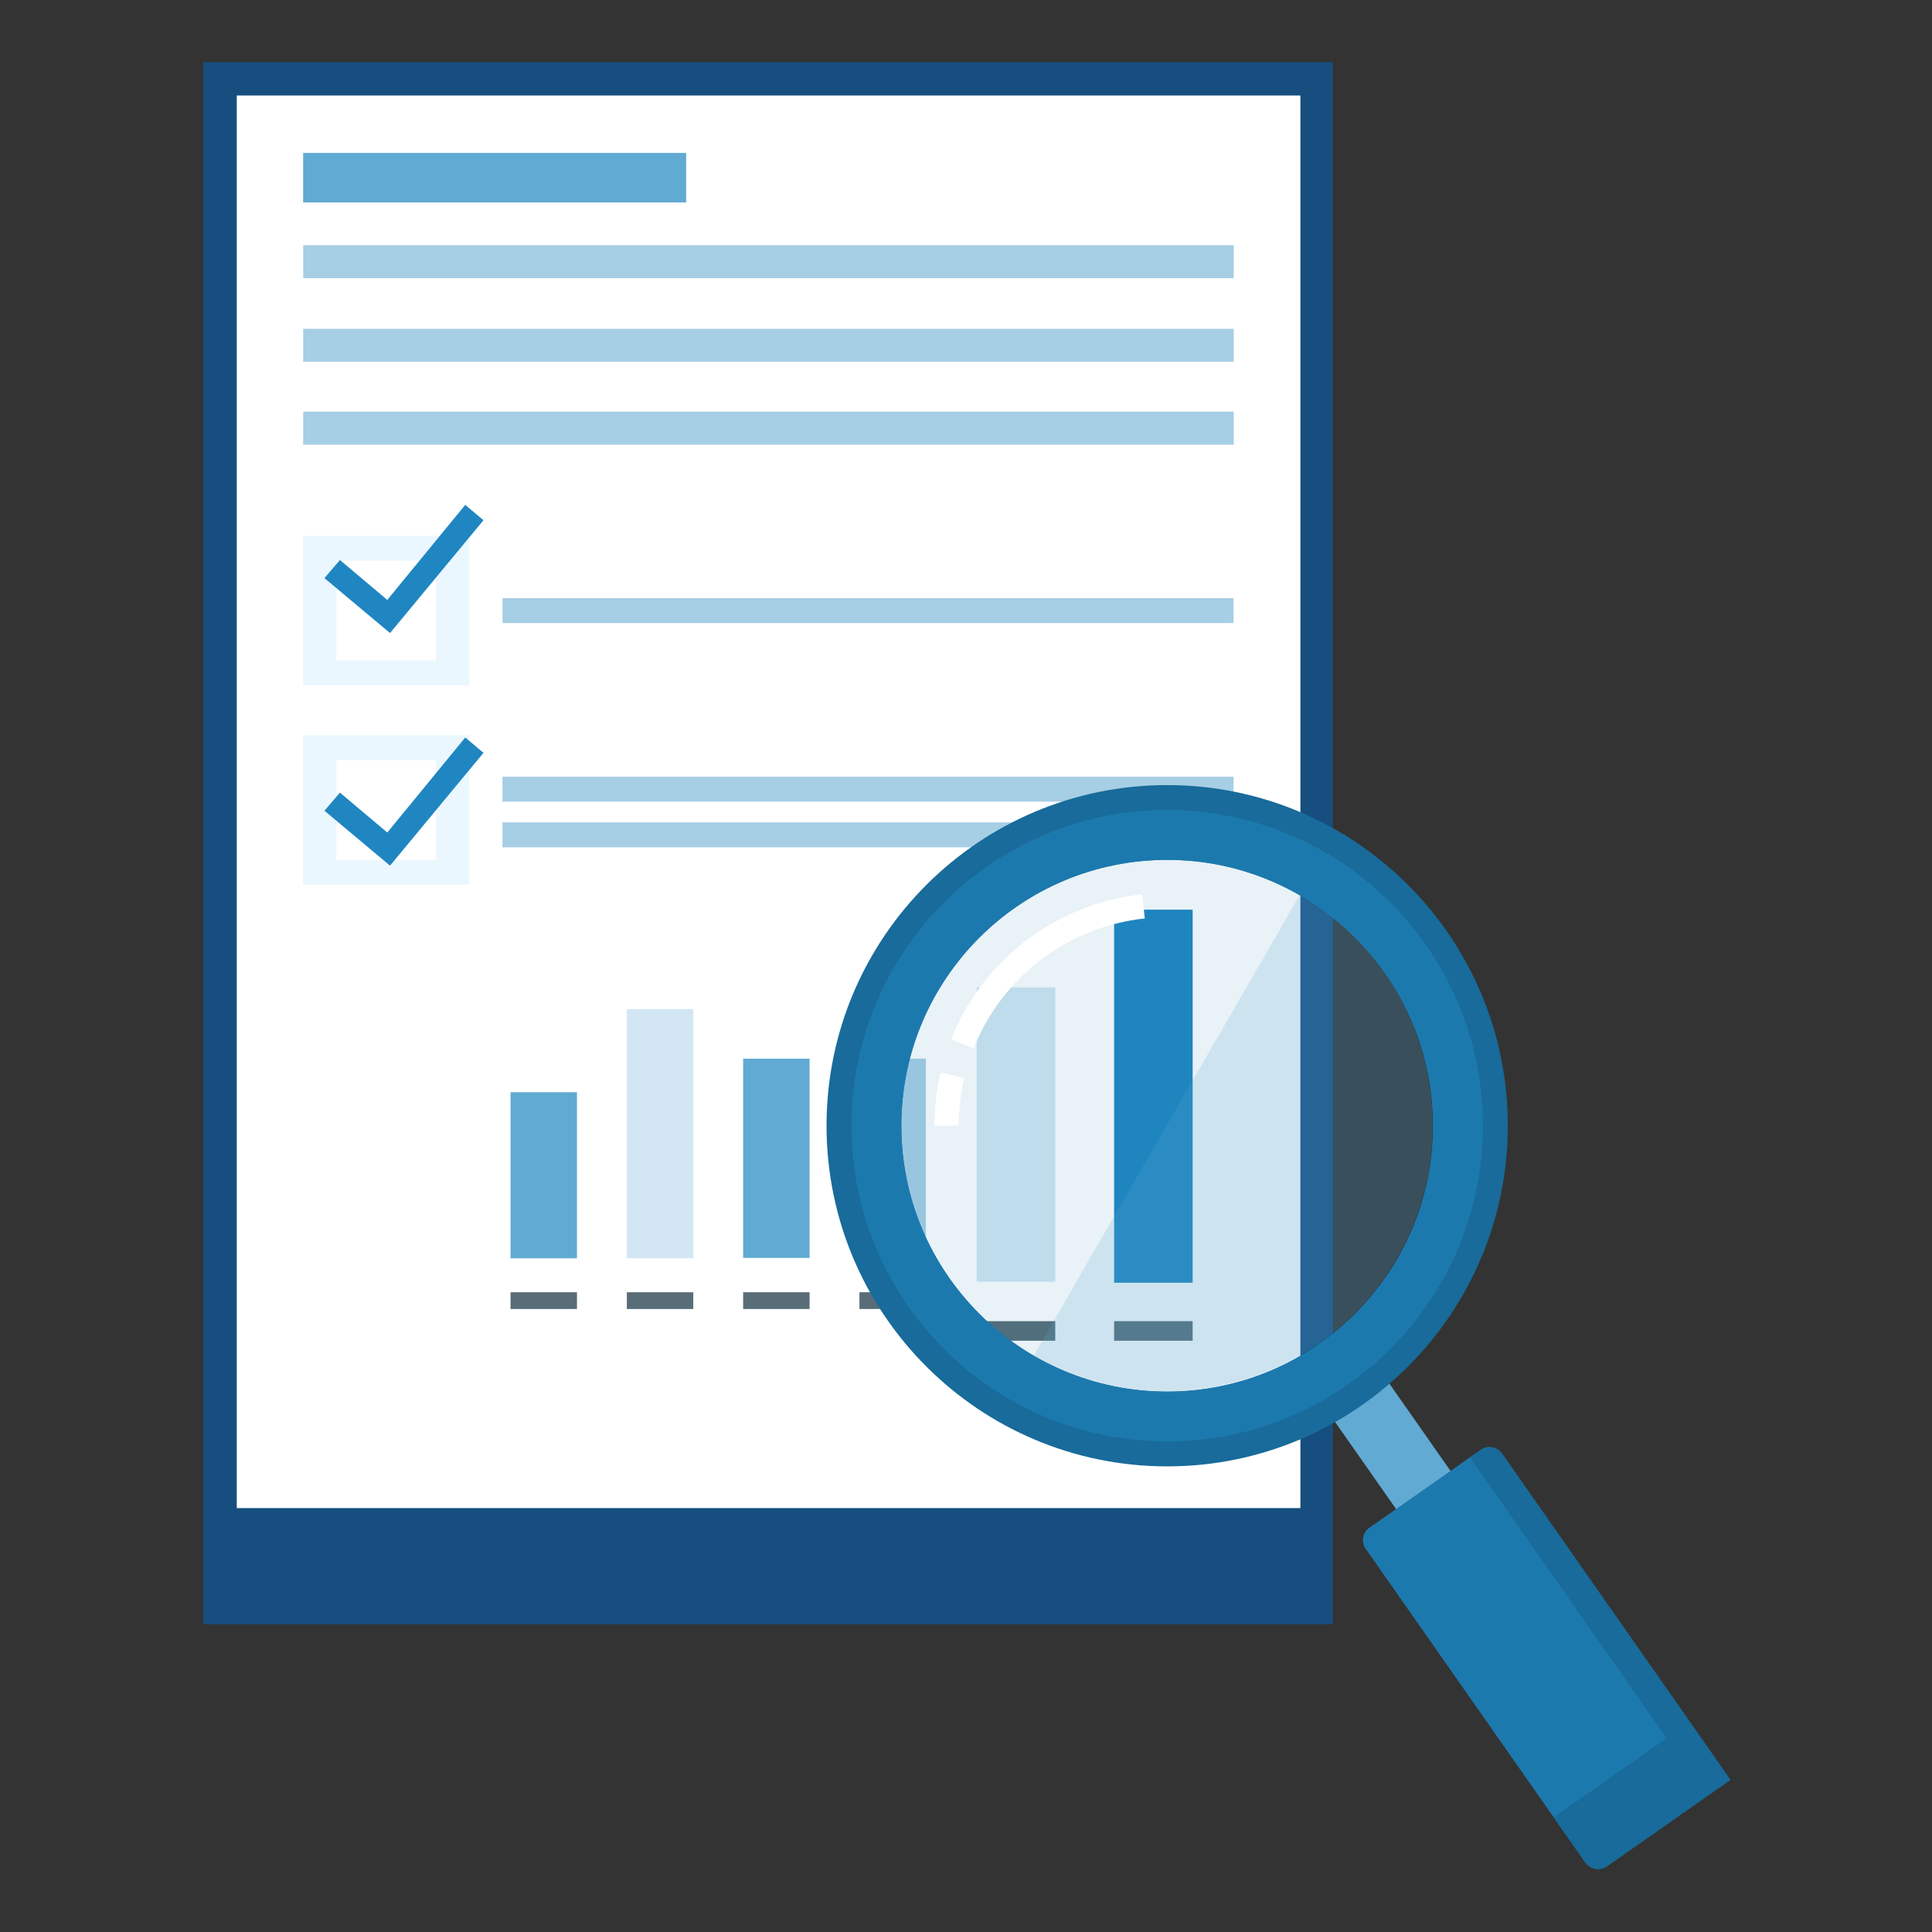 <?xml version="1.0" encoding="UTF-8" standalone="no"?>
<!DOCTYPE svg PUBLIC "-//W3C//DTD SVG 1.1//EN" "http://www.w3.org/Graphics/SVG/1.1/DTD/svg11.dtd">
<svg width="100%" height="100%" viewBox="0 0 128 128" version="1.1" xmlns="http://www.w3.org/2000/svg" xmlns:xlink="http://www.w3.org/1999/xlink" xml:space="preserve" xmlns:serif="http://www.serif.com/" style="fill-rule:evenodd;clip-rule:evenodd;stroke-linejoin:round;stroke-miterlimit:2;">
    <rect x="0" y="0" width="128" height="128" fill="#333333" stroke="none"/>
    <g id="icon-tracking-hub" transform="matrix(0.999,0,0,0.999,219.67,0)">
        <rect x="-219.808" y="0" width="128.08" height="128.08" style="fill:none;"/>
        <g transform="matrix(1.319,0,0,0.972,-251.528,-7.838)">
            <rect x="34.205" y="12.312" width="56.794" height="106.577" style="fill:rgb(22,78,127);"/>
        </g>
        <g transform="matrix(1.242,0,0,0.879,-246.67,-4.489)">
            <rect x="34.205" y="12.312" width="56.794" height="106.577" style="fill:white;"/>
        </g>
        <g transform="matrix(1.102,0,0,1.102,-250.477,-9.095)">
            <path d="M56,40.5L46,40.5L46,49.5L56,49.5L56,40.5ZM54,42L48,42L48,48L54,48L54,42Z" style="fill:rgb(235,247,254);"/>
        </g>
        <g transform="matrix(2.804,0,0,0.369,-261.578,34.31)">
            <rect x="26.752" y="14.513" width="17.291" height="4.481" style="fill:rgb(166,206,229);"/>
        </g>
        <g transform="matrix(1.102,0,0,1.102,-250.477,4.127)">
            <path d="M56,40.5L46,40.5L46,49.5L56,49.5L56,40.5ZM54,42L48,42L48,48L54,48L54,42Z" style="fill:rgb(235,247,254);"/>
        </g>
        <g transform="matrix(2.804,0,0,0.369,-261.578,46.155)">
            <rect x="26.752" y="14.513" width="17.291" height="4.481" style="fill:rgb(166,206,229);"/>
        </g>
        <g transform="matrix(2.804,0,0,0.369,-261.578,49.185)">
            <rect x="26.752" y="14.513" width="17.291" height="4.481" style="fill:rgb(166,206,229);"/>
        </g>
        <g transform="matrix(1.243,0,0,0.733,-229.13,-0.498)">
            <rect x="23.608" y="14.513" width="20.435" height="4.481" style="fill:rgb(97,170,211);"/>
        </g>
        <g transform="matrix(3.02,0,0,0.489,-271.078,9.163)">
            <rect x="23.608" y="14.513" width="20.435" height="4.481" style="fill:rgb(166,206,229);"/>
        </g>
        <g transform="matrix(3.02,0,0,0.489,-271.078,14.709)">
            <rect x="23.608" y="14.513" width="20.435" height="4.481" style="fill:rgb(166,206,229);"/>
        </g>
        <g transform="matrix(3.02,0,0,0.489,-271.078,20.204)">
            <rect x="23.608" y="14.513" width="20.435" height="4.481" style="fill:rgb(166,206,229);"/>
        </g>
        <g transform="matrix(0.605,0.508,-0.513,0.601,-193.141,-5.51)">
            <path d="M31,46.759L38.182,46.749L38,34.453L36,34.453L36.202,44.769C36.202,44.769 31,44.759 31,44.759L31,46.759Z" style="fill:rgb(31,134,193);"/>
        </g>
        <g transform="matrix(0.605,0.508,-0.513,0.601,-193.141,9.916)">
            <path d="M31,46.759L38.182,46.749L38,34.453L36,34.453L36.202,44.769C36.202,44.769 31,44.759 31,44.759L31,46.759Z" style="fill:rgb(31,134,193);"/>
        </g>
        <g transform="matrix(1.068,0,0,0.486,-231.956,29.432)">
            <rect x="43" y="88.481" width="4.126" height="22.667" style="fill:rgb(97,170,211);"/>
        </g>
        <g transform="matrix(1.068,0,0,0.049,-231.956,81.365)">
            <rect x="43" y="88.481" width="4.126" height="22.667" style="fill:rgb(88,109,119);"/>
        </g>
        <g transform="matrix(1.068,0,0,0.049,-224.243,81.365)">
            <rect x="43" y="88.481" width="4.126" height="22.667" style="fill:rgb(88,109,119);"/>
        </g>
        <g transform="matrix(1.068,0,0,0.049,-216.53,81.365)">
            <rect x="43" y="88.481" width="4.126" height="22.667" style="fill:rgb(88,109,119);"/>
        </g>
        <g transform="matrix(1.068,0,0,0.049,-208.817,81.365)">
            <rect x="43" y="88.481" width="4.126" height="22.667" style="fill:rgb(88,109,119);"/>
        </g>
        <g transform="matrix(1.301,0,0,1.301,41.692,-23.019)">
            <g transform="matrix(0.97,0,0,0.044,-192.983,81.147)">
                <rect x="43" y="88.481" width="4.126" height="22.667" style="fill:rgb(88,109,119);"/>
            </g>
            <g transform="matrix(0.97,0,0,0.044,-185.979,81.147)">
                <rect x="43" y="88.481" width="4.126" height="22.667" style="fill:rgb(88,109,119);"/>
            </g>
            <g transform="matrix(0.97,0,0,0.662,-192.983,9.454)">
                <rect x="43" y="88.481" width="4.126" height="22.667" style="fill:rgb(210,231,243);"/>
            </g>
            <g transform="matrix(0.97,0,0,0.839,-185.979,-10.172)">
                <rect x="43" y="88.481" width="4.126" height="22.667" style="fill:rgb(31,134,193);"/>
            </g>
        </g>
        <g transform="matrix(1.068,0,0,0.729,-224.243,2.417)">
            <rect x="43" y="88.481" width="4.126" height="22.667" style="fill:rgb(210,231,243);"/>
        </g>
        <g transform="matrix(1.068,0,0,0.583,-216.53,18.626)">
            <rect x="43" y="88.481" width="4.126" height="22.667" style="fill:rgb(97,170,211);"/>
        </g>
        <g transform="matrix(1.068,0,0,0.583,-208.817,18.626)">
            <rect x="43" y="88.481" width="4.126" height="22.667" style="fill:rgb(166,206,229);"/>
        </g>
        <g transform="matrix(0.875,-0.613,0.241,0.344,-191.339,88.74)">
            <rect x="43" y="88.481" width="4.126" height="22.667" style="fill:rgb(97,170,211);"/>
        </g>
        <g transform="matrix(2.188,-1.532,0.693,0.99,-285.295,80.172)">
            <path d="M47.126,89.309C47.126,89.089 47.086,88.879 47.016,88.723C46.946,88.568 46.85,88.481 46.751,88.481C45.966,88.481 44.159,88.481 43.375,88.481C43.275,88.481 43.18,88.568 43.11,88.723C43.039,88.879 43,89.089 43,89.309C43,92.858 43,106.771 43,110.32C43,110.54 43.039,110.75 43.11,110.906C43.18,111.061 43.275,111.148 43.375,111.148C44.159,111.148 45.966,111.148 46.751,111.148C46.85,111.148 46.946,111.061 47.016,110.906C47.086,110.75 47.126,110.54 47.126,110.32C47.126,106.771 47.126,92.858 47.126,89.309Z" style="fill:rgb(28,121,174);"/>
        </g>
        <g transform="matrix(1.102,0,0,1.102,-230.643,-7.993)">
            <path d="M98.239,94.983L110.057,111.861L103.269,116.614C103.269,116.614 104.474,118.335 105.192,119.36C105.48,119.771 106.046,119.871 106.457,119.583C108.475,118.17 113.904,114.368 113.904,114.368C113.904,114.368 102.729,98.409 100.163,94.744C100.025,94.547 99.814,94.412 99.577,94.37C99.34,94.329 99.096,94.383 98.899,94.521C98.562,94.756 98.239,94.983 98.239,94.983Z" style="fill:rgb(24,107,154);"/>
        </g>
        <g transform="matrix(0.962,0,0,0.962,-36.536,27.461)">
            <circle cx="-110.164" cy="49.06" r="18.33" style="fill:rgb(28,121,174);fill-opacity:0.1;"/>
        </g>
        <g transform="matrix(1.102,0,0,1.102,-225.134,-7.993)">
            <path d="M75,54.5C86.314,54.5 95.5,63.686 95.5,75C95.5,86.314 86.314,95.5 75,95.5C63.686,95.5 54.5,86.314 54.5,75C54.5,63.686 63.686,54.5 75,54.5ZM75,59C83.831,59 91,66.169 91,75C91,83.831 83.831,91 75,91C66.169,91 59,83.831 59,75C59,66.169 66.169,59 75,59Z" style="fill:rgb(24,107,154);"/>
        </g>
        <g transform="matrix(1.102,0,0,1.102,-225.134,-7.993)">
            <path d="M75,56C85.486,56 94,64.514 94,75C94,85.486 85.486,94 75,94C64.514,94 56,85.486 56,75C56,64.514 64.514,56 75,56ZM75,59C83.831,59 91,66.169 91,75C91,83.831 83.831,91 75,91C66.169,91 59,83.831 59,75C59,66.169 66.169,59 75,59Z" style="fill:rgb(28,121,174);"/>
        </g>
        <g transform="matrix(1.486,0,0,1.486,-319.697,-31.637)">
            <path d="M118.14,61.203C114.316,61.614 111.033,64.106 109.608,67.678L110.614,68.079C111.89,64.88 114.831,62.648 118.256,62.279L118.14,61.203Z" style="fill:white;"/>
        </g>
        <g transform="matrix(1.486,0,0,1.486,-319.697,-31.637)">
            <path d="M109.143,69.156C108.961,69.932 108.869,70.727 108.869,71.525L109.952,71.525C109.952,70.81 110.034,70.098 110.197,69.403L109.143,69.156Z" style="fill:white;"/>
        </g>
        <g transform="matrix(0.954,0.551,-0.551,0.954,-172.739,-38.241)">
            <path d="M75,59C83.831,59 91,66.169 91,75C91,83.831 83.831,91 75,91L75,59Z" style="fill:rgb(97,170,211);fill-opacity:0.2;"/>
        </g>
    </g>
</svg>
